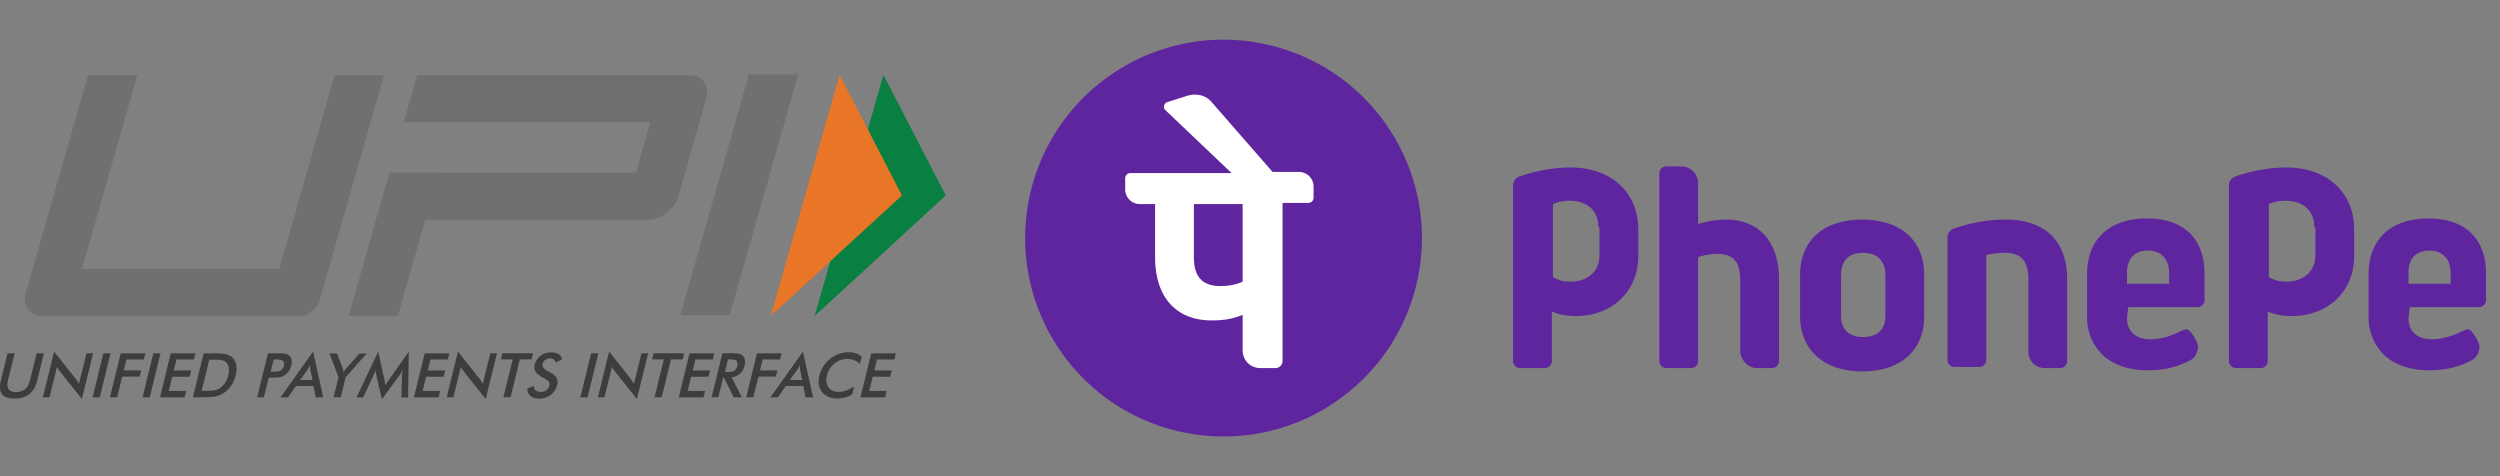 <?xml version="1.0" encoding="utf-8"?>
<svg xmlns="http://www.w3.org/2000/svg" width="126" height="24" fill="none" viewBox="0 0 126 24">
  <rect x="0" y="0" width="126" height="24" fill="#808080" stroke="none"/>
  <g clip-path="url(#a)">
    <path fill="#3D3D3C" d="m2.162 20.021-.001.006v-.006h.001Zm0 0 .565-2.3 1.076 1.354.003.003c.027.038.055.075.082.118.017.025.033.053.05.082l.041.067.38-1.536h.334l-.567 2.3-1.099-1.381-.084-.116a.588.588 0 0 1-.068-.132l-.38 1.541h-.333ZM.74 17.808H.381l-.34 1.388c-.073.297-.05.523.063.671.113.149.323.22.629.22.305 0 .555-.077.741-.225.193-.149.323-.375.397-.672l.34-1.382h-.363l-.334 1.35c-.05.197-.13.351-.25.45a.687.687 0 0 1-.452.15c-.187 0-.312-.05-.38-.15-.068-.099-.079-.253-.028-.45l.334-1.35Zm3.925 2.219.544-2.219h.362l-.544 2.219h-.362Zm.878-.006-.002.006v-.006h.002Zm0 0 .542-2.213h1.24l-.073.309h-.878l-.136.55h.878l-.08.314h-.878l-.254 1.04h-.361Zm1.641.006.544-2.219h.362l-.544 2.219h-.362Zm1.423-2.219-.544 2.219h1.24l.08-.325h-.878l.175-.716h.878l.08-.313h-.879l.136-.556h.878l.074-.309h-1.24Z"/>
    <path fill="#3D3D3C" fill-rule="evenodd" d="m9.72 20.027.002-.006h.582c.26 0 .459-.016.59-.049.135-.033.26-.083.373-.16.153-.099.283-.22.385-.374.102-.154.176-.325.227-.523a1.3 1.3 0 0 0 .028-.523.693.693 0 0 0-.198-.374.682.682 0 0 0-.3-.16c-.12-.033-.34-.05-.657-.05h-.488l-.542 2.213h-.001v.006Zm.443-.33h.305c.165 0 .295-.011.385-.034a.72.72 0 0 0 .244-.11.907.907 0 0 0 .255-.27c.068-.104.119-.23.153-.373a.952.952 0 0 0 .028-.37.5.5 0 0 0-.124-.269.387.387 0 0 0-.199-.11 1.747 1.747 0 0 0-.402-.033h-.26l-.385 1.569Zm3.137.33.244-.997v.006h.21c.158 0 .283-.01.362-.027a.771.771 0 0 0 .22-.088.77.77 0 0 0 .216-.21.911.911 0 0 0 .13-.291.704.704 0 0 0 .011-.287.363.363 0 0 0-.288-.297 1.708 1.708 0 0 0-.351-.027h-.55l-.544 2.218h.34Zm.43-1.294h-.09l.159-.616h.09c.187 0 .312.022.374.072.057.044.074.131.045.247-.028.11-.079.187-.158.231-.08.044-.221.066-.42.066Zm2.181 1.294-.113-.572h-.883l-.397.572h-.38l1.643-2.306.51 2.306h-.38Zm-.781-.875h.617l-.102-.507a.669.669 0 0 1-.011-.11c-.006-.044-.006-.088-.006-.137-.023.05-.045.093-.073.137a1.1 1.1 0 0 1-.069.116l-.356.5Z" clip-rule="evenodd"/>
    <path fill="#3D3D3C" d="m16.814 20.021-.002.006v-.006h.002Z"/>
    <path fill="#3D3D3C" d="m16.814 20.021.247-1.007-.453-1.2h.38l.283.754a.906.906 0 0 0 .023.077l.014.05c.004.016.008.033.014.05l.068-.1c.022-.032.044-.06.066-.086l.002-.002.663-.743h.362l-1.06 1.195-.248 1.012h-.361Zm3.448-1.089c0-.017.005-.066.017-.143.006-.067.011-.116.017-.16-.023.05-.045.099-.074.154-.028.05-.062.105-.102.154l-.872 1.184-.283-1.206c-.011-.05-.023-.099-.028-.143a1.123 1.123 0 0 1-.012-.138c-.007.03-.018.063-.029.098l-.016.051c-.017.05-.04.105-.068.16l-.51 1.09h-.334l1.093-2.312.312 1.398c.005.022.011.06.017.11.003.032.01.07.016.114l.012.079a4.9 4.9 0 0 1 .158-.243l.02-.029a.125.125 0 0 0 .02-.031l.986-1.398-.034 2.311h-.335l.029-1.1Zm1.144-1.124-.544 2.219h1.24l.08-.325h-.878l.176-.716h.877l.08-.313h-.878l.136-.556h.878l.073-.309h-1.24Zm1.109 2.219.001-.006h.333l.38-1.54a.56.56 0 0 0 .067.131l.085.116 1.099 1.382.566-2.301h-.334l-.38 1.535a4.269 4.269 0 0 1-.04-.066 2.238 2.238 0 0 0-.133-.2l-.002-.003-1.076-1.354-.565 2.3h-.001v.006Zm3.217-.005.47-1.91h.589l.073-.309h-1.54l-.074.309h.59l-.47 1.91h.362Zm.849-.441.323-.132c.006.1.034.176.096.226a.4.4 0 0 0 .26.077.438.438 0 0 0 .278-.088c.08-.06.13-.138.153-.237.034-.132-.045-.248-.238-.347l-.013-.008a.263.263 0 0 0-.05-.025c-.214-.12-.35-.225-.407-.325a.46.46 0 0 1-.034-.352.766.766 0 0 1 .295-.44.871.871 0 0 1 .526-.17c.165 0 .295.032.391.093.096.06.147.154.164.27l-.317.142a.332.332 0 0 0-.107-.154.281.281 0 0 0-.17-.05.417.417 0 0 0-.25.078.35.35 0 0 0-.135.204c-.034.132.062.259.283.374a.314.314 0 0 0 .04.022c.192.099.322.198.379.297.057.1.068.215.034.363a.873.873 0 0 1-.323.501.956.956 0 0 1-.583.188c-.187 0-.334-.044-.436-.133-.114-.088-.164-.214-.159-.374Zm3.213-1.773-.544 2.219h.363l.543-2.219h-.362Zm.339 2.219.001-.006h.333l.38-1.54a.56.56 0 0 0 .067.131l.085.116 1.099 1.382.566-2.301h-.334l-.38 1.535a5.086 5.086 0 0 1-.09-.148c-.028-.044-.057-.083-.085-.121L30.7 17.72l-.565 2.3h-.001v.006Zm3.217-.005.47-1.91h.589l.074-.309h-1.541l-.074.309h.59l-.47 1.91h.362Zm.86.005.544-2.219H36l-.074.309h-.878l-.136.556h.878l-.079.314h-.878l-.175.715h.877l-.079.325H34.21Z"/>
    <path fill="#3D3D3C" fill-rule="evenodd" d="m36.204 20.022.244-.991h.04l.492.99h.408l-.515-1.007a.78.78 0 0 0 .424-.181.804.804 0 0 0 .233-.419.685.685 0 0 0 .01-.28.375.375 0 0 0-.107-.21.372.372 0 0 0-.187-.093 1.622 1.622 0 0 0-.334-.028h-.504l-.543 2.219h.34Zm.402-1.272h-.068l.153-.638h.068c.182 0 .3.027.357.077.057.05.068.137.04.258-.029.116-.08.193-.153.237-.074.044-.204.066-.397.066Z" clip-rule="evenodd"/>
    <path fill="#3D3D3C" d="m37.608 20.027.002-.006h.36l.256-1.04h.878l.079-.314h-.878l.136-.55h.878l.073-.309h-1.24l-.542 2.213h-.002v.006Z"/>
    <path fill="#3D3D3C" fill-rule="evenodd" d="m40.486 19.455.113.572h.38l-.51-2.306-1.642 2.306h.38l.395-.572h.884Zm-.056-.303h-.618l.357-.501a1.1 1.1 0 0 0 .068-.116 1.08 1.08 0 0 0 .073-.137c0 .05 0 .093.006.137 0 .039.006.077.011.11l.102.507Z" clip-rule="evenodd"/>
    <path fill="#3D3D3C" d="M43.333 18.348a.72.72 0 0 0-.277-.192 1.01 1.01 0 0 0-.997.165 1.093 1.093 0 0 0-.38.605c-.056.237-.033.435.08.595.108.154.277.23.504.23.13 0 .26-.021.39-.07.131-.045.261-.116.397-.21l-.102.407a1.272 1.272 0 0 1-.356.154c-.125.034-.25.05-.386.05-.17 0-.323-.027-.453-.082a.787.787 0 0 1-.322-.248.773.773 0 0 1-.16-.374 1.087 1.087 0 0 1 .03-.463 1.504 1.504 0 0 1 .543-.831 1.465 1.465 0 0 1 .923-.33.96.96 0 0 1 .663.226l-.097.368Zm.579-.54-.544 2.219h1.24l.08-.325h-.878l.175-.716h.878l.08-.313h-.878l.136-.556h.877l.074-.309h-1.24Z"/>
    <path fill="#70706E" d="M36.776 15.876H34.29L37.745 3.75h2.486l-3.455 12.126ZM35.484 4.13c-.17-.231-.436-.347-.798-.347h-13.66l-.674 2.378h12.425l-.724 2.538h-9.94v-.006h-2.486l-2.062 7.239h2.487l1.381-4.856h11.174c.352 0 .68-.115.986-.346a1.61 1.61 0 0 0 .606-.859l1.382-4.855c.107-.363.073-.655-.097-.886ZM15.017 15.932c.51 0 .963-.336 1.099-.815l3.24-11.334h-2.487l-2.792 9.776H4.132l2.792-9.776H4.438L1.31 14.726c-.101.341-.062.628.108.859.17.23.43.347.782.347h12.816Z"/>
    <path fill="#098041" d="m44.524 3.772 3.143 6.077-6.61 6.077 3.467-12.154Z"/>
    <path fill="#E97626" d="m42.315 3.772 3.143 6.077-6.615 6.077 3.472-12.154Z"/>
  </g>
  <path fill="#5F259F" d="M102.23 17.713v-3.63c0-.894-.336-1.341-1.173-1.341a4.43 4.43 0 0 0-.95.112v5.306a.36.36 0 0 1-.335.335h-1.285a.36.36 0 0 1-.335-.335v-6.2c0-.223.168-.391.335-.447.838-.28 1.676-.447 2.57-.447 2.01 0 3.127 1.062 3.127 3.016v4.134a.36.36 0 0 1-.335.335h-.782a.822.822 0 0 1-.837-.838Zm5.026-2.178-.055.502c0 .67.446 1.062 1.172 1.062.559 0 1.062-.168 1.62-.447.056 0 .112-.056.168-.056.111 0 .167.056.223.111.056.056.168.224.168.224.111.168.223.39.223.558 0 .28-.167.559-.391.67-.614.336-1.34.503-2.122.503-.894 0-1.62-.223-2.179-.67a2.617 2.617 0 0 1-.893-2.01v-2.179c0-1.731 1.117-2.793 3.016-2.793 1.843 0 2.904 1.006 2.904 2.793v1.34a.36.36 0 0 1-.335.336h-3.519v.056Zm-.055-1.23h2.122v-.558c0-.67-.391-1.117-1.061-1.117-.67 0-1.061.391-1.061 1.117v.559Zm14.242 1.23-.056.502c0 .67.447 1.062 1.173 1.062.559 0 1.061-.168 1.62-.447.056 0 .112-.056.167-.056.112 0 .168.056.224.111.056.056.167.224.167.224.112.168.224.39.224.558 0 .28-.168.559-.391.67-.614.336-1.341.503-2.123.503-.893 0-1.619-.223-2.178-.67a2.617 2.617 0 0 1-.893-2.01v-2.179c0-1.731 1.117-2.793 3.016-2.793 1.843 0 2.904 1.006 2.904 2.793v1.34a.36.36 0 0 1-.335.336h-3.519v.056Zm-.056-1.23h2.123v-.558c0-.67-.391-1.117-1.062-1.117-.67 0-1.061.391-1.061 1.117v.559Zm-32.841 4.246h.781a.36.36 0 0 0 .336-.335v-4.134c0-1.899-1.006-3.016-2.681-3.016a4.87 4.87 0 0 0-1.397.224V9.223a.859.859 0 0 0-.837-.838h-.782a.36.36 0 0 0-.336.336v9.495a.36.36 0 0 0 .336.335h1.284a.36.36 0 0 0 .335-.335v-5.25c.28-.112.67-.168.95-.168.838 0 1.173.39 1.173 1.34v3.63c.056.392.39.783.838.783Zm8.433-4.692v2.067c0 1.731-1.172 2.792-3.127 2.792-1.9 0-3.128-1.06-3.128-2.792v-2.067c0-1.731 1.173-2.793 3.128-2.793 1.954 0 3.127 1.062 3.127 2.793Zm-1.954 0c0-.67-.392-1.117-1.118-1.117-.726 0-1.117.39-1.117 1.117v2.067c0 .67.391 1.06 1.117 1.06.727 0 1.118-.39 1.118-1.06v-2.067Zm-12.456-.95c0 1.788-1.34 3.017-3.127 3.017-.447 0-.838-.056-1.23-.224v2.514a.36.36 0 0 1-.334.335h-1.285a.36.36 0 0 1-.335-.335V9.335c0-.224.167-.391.335-.447.838-.28 1.675-.447 2.57-.447 2.01 0 3.406 1.229 3.406 3.128v1.34Zm-2.01-1.452c0-.893-.615-1.34-1.453-1.34-.502 0-.837.167-.837.167v3.687c.335.167.502.223.893.223.838 0 1.452-.503 1.452-1.34v-1.397h-.056Zm38.091 1.452c0 1.788-1.34 3.017-3.127 3.017-.447 0-.838-.056-1.229-.224v2.514a.36.36 0 0 1-.335.335h-1.285a.36.36 0 0 1-.335-.335V9.335c0-.224.168-.391.335-.447.838-.28 1.676-.447 2.569-.447 2.011 0 3.407 1.229 3.407 3.128v1.34Zm-2.01-1.452c0-.893-.615-1.34-1.452-1.34-.503 0-.838.167-.838.167v3.687c.335.167.502.223.893.223.838 0 1.453-.503 1.453-1.34v-1.397h-.056Zm-45.243 2.841c1.27-5.374-2.059-10.76-7.432-12.028C58.59 1 53.205 4.329 51.937 9.702c-1.27 5.374 2.059 10.76 7.432 12.028 5.374 1.27 10.76-2.059 12.028-7.432Z"/>
  <path fill="#fff" d="M66.204 9.39a.74.74 0 0 0-.726-.725h-1.34l-3.073-3.52c-.279-.334-.726-.446-1.172-.334l-1.062.335c-.167.056-.223.28-.111.39l3.35 3.185h-5.082c-.167 0-.279.111-.279.279v.558a.74.74 0 0 0 .726.726h.782v2.681c0 2.011 1.061 3.184 2.849 3.184.558 0 1.005-.056 1.563-.28v1.788c0 .503.391.894.894.894h.782a.36.36 0 0 0 .335-.335v-7.988h1.285c.167 0 .279-.111.279-.279v-.558Zm-3.575 4.804c-.335.168-.782.223-1.117.223-.893 0-1.34-.446-1.34-1.452v-2.68h2.457v3.91Z"/>
  <defs>
    <clipPath id="a">
      <path fill="#fff" d="M0 0h47.667v22H0z" transform="translate(0 1)"/>
    </clipPath>
  </defs>
</svg>